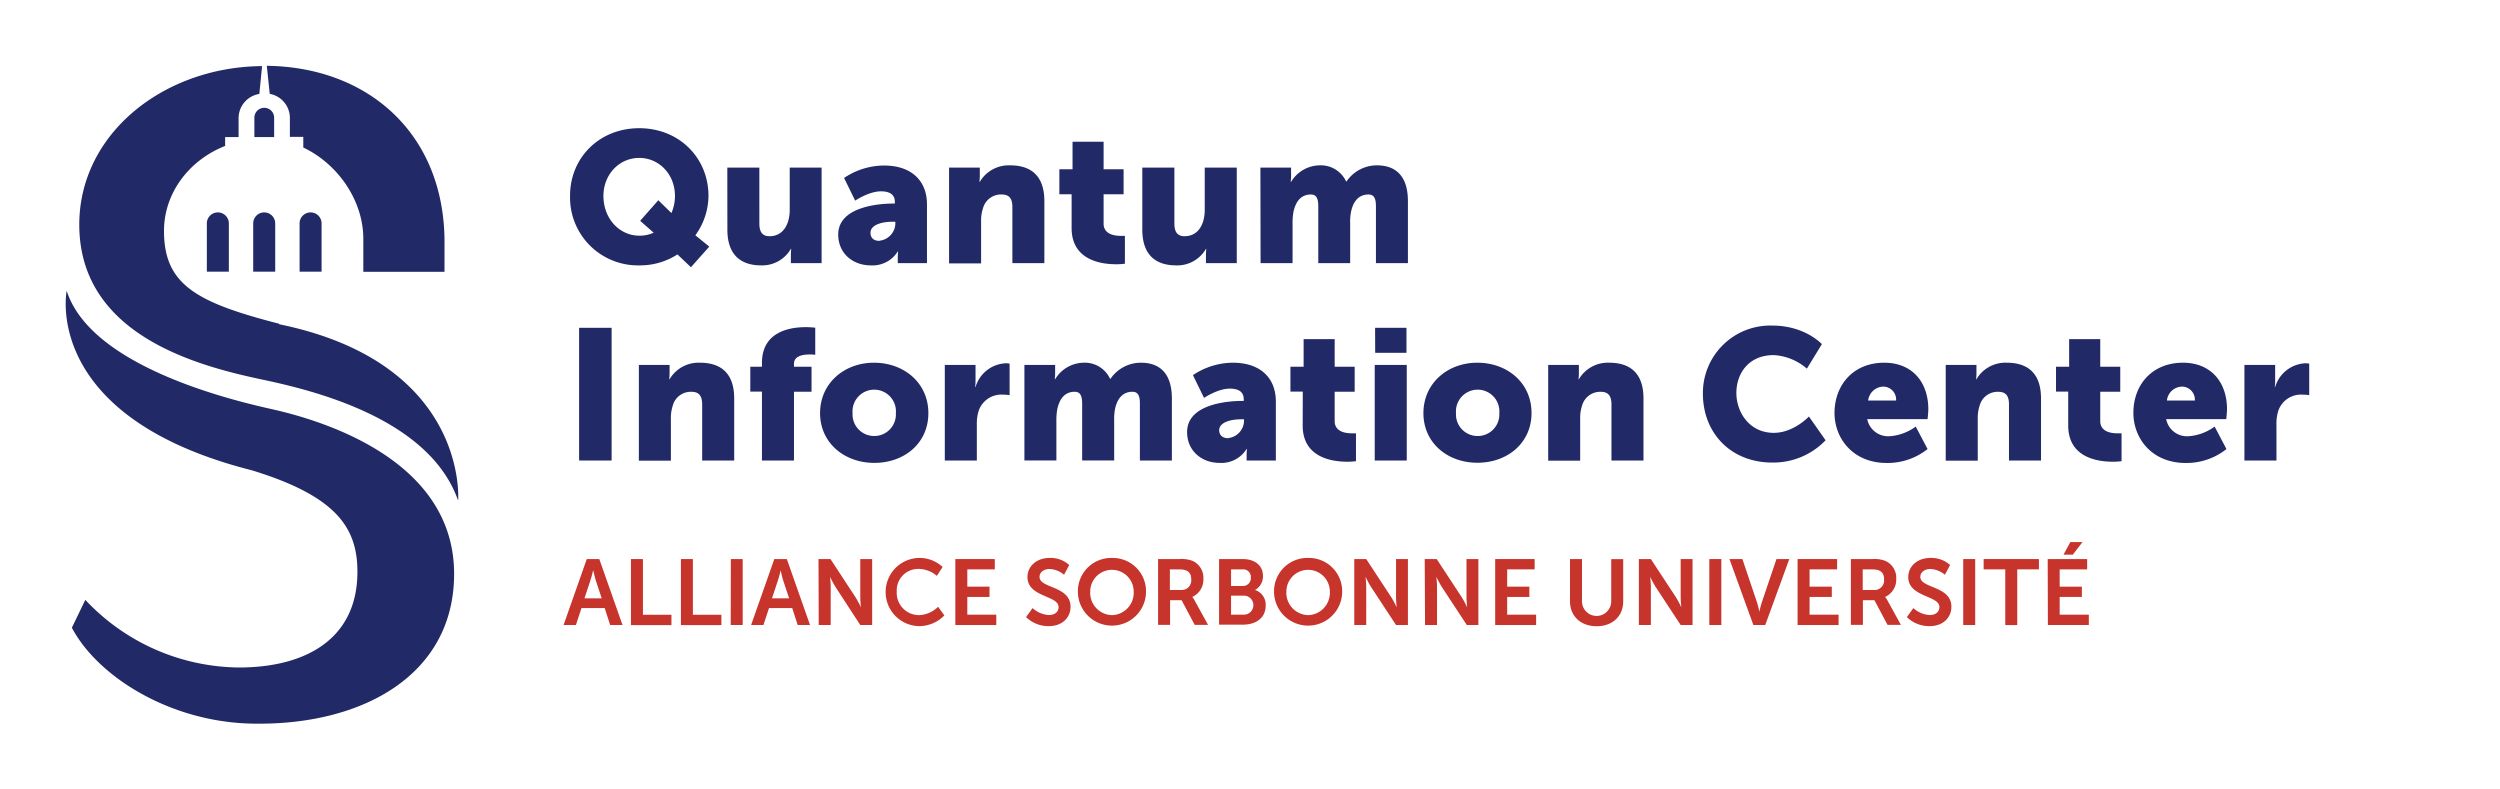 <svg id="content" xmlns="http://www.w3.org/2000/svg" viewBox="0 0 538.58 170.08"><defs><style>.cls-1{fill:#212967;}.cls-2{fill:#c7342c;}</style></defs><path class="cls-1" d="M58.11,20.22a5.28,5.28,0,0,1,4.34,5.27v4h2.89v2.29C72.9,35.38,78.27,43.3,78.27,51.43v7.12H95.76V51.43c-.37-22.95-16.71-37-38.28-37.25Z"/><path class="cls-1" d="M54.55,58.53h4.74V48.13a2.37,2.37,0,1,0-4.74,0Z"/><path class="cls-1" d="M44.56,58.53H49.3V48.13a2.37,2.37,0,1,0-4.74,0Z"/><path class="cls-1" d="M64.54,58.53h4.74V48.13a2.37,2.37,0,1,0-4.74,0Z"/><path class="cls-1" d="M54.8,25.36v4.17h4.26V25.36a2.13,2.13,0,0,0-4.26,0"/><path class="cls-1" d="M60.13,69.74c-18.05-4.62-24.8-8.55-24.8-20,0-8.21,5.48-15.28,13.17-18.3V29.53h2.9v-4a5.28,5.28,0,0,1,4.47-5.29l.59-6c-21.74.17-40.24,15.27-39.35,35.57,1,22.73,25.9,29.09,39.33,31.95,10.56,2.24,36,8.19,42.26,26.09,0,0,2.36-29.62-38.57-38"/><path class="cls-1" d="M54.13,101.28C72.34,106.83,77,113.58,77,123.17c0,14.62-11.32,20.63-25.53,20.63a45.92,45.92,0,0,1-33.09-14.57s-2.9,6-2.9,6C21.2,146.05,37.3,155.9,55.26,155.9h0c23,.2,42.57-10.57,42.57-32.27,0-23.28-25.38-32.4-39.46-35.53-11.08-2.46-39-9.82-44-25.45,0,0-5.55,27.09,39.74,38.63"/><path class="cls-1" d="M124.76,70.62h7V99.21h-7Z"/><path class="cls-1" d="M137.63,78.62h6.62v1.8a10.9,10.9,0,0,1-.08,1.28h.08a7.24,7.24,0,0,1,6.54-3.56c4.15,0,7.38,1.92,7.38,7.71V99.21h-6.9V87.13c0-1.92-.76-2.72-2.27-2.72a4,4,0,0,0-4.07,3,8.27,8.27,0,0,0-.4,2.72v9.12h-6.9Z"/><path class="cls-1" d="M164.15,84.37h-2.51V79h2.51v-.84c0-6.76,6.1-7.68,9.41-7.68a16,16,0,0,1,2.07.12v5.84a7.49,7.49,0,0,0-1.11-.08c-1.36,0-3.47.24-3.47,2V79h3.78v5.39h-3.78V99.21h-6.9Z"/><path class="cls-1" d="M188.27,78.14C194.77,78.14,200,82.5,200,89s-5.18,10.72-11.64,10.72S176.67,95.41,176.67,89,181.85,78.14,188.27,78.14Zm0,15.79A4.66,4.66,0,0,0,193,89a4.68,4.68,0,1,0-9.33,0A4.65,4.65,0,0,0,188.31,93.93Z"/><path class="cls-1" d="M203.54,78.62h6.62V82.1a11.12,11.12,0,0,1-.08,1.28h.08a7.14,7.14,0,0,1,6.54-5.12,4.68,4.68,0,0,1,.8.08v6.8a7.36,7.36,0,0,0-1.4-.12,5.17,5.17,0,0,0-5.3,3.59,9.34,9.34,0,0,0-.36,2.8v7.8h-6.9Z"/><path class="cls-1" d="M220.69,78.62h6.62v1.8a10.9,10.9,0,0,1-.08,1.28h.08a7.29,7.29,0,0,1,6.1-3.56,6,6,0,0,1,5.74,3.48h.08a7.92,7.92,0,0,1,6.58-3.48c3.74,0,6.65,2,6.65,7.71V99.21h-6.89V87c0-1.52-.28-2.6-1.6-2.6-2.19,0-3.35,1.6-3.79,3.88a12.28,12.28,0,0,0-.15,2.4v8.52h-6.9V87c0-1.52-.28-2.6-1.6-2.6-2.15,0-3.27,1.53-3.75,3.72a13,13,0,0,0-.2,2.56v8.52h-6.89Z"/><path class="cls-1" d="M267.66,86.37h.28V86c0-1.72-1.32-2.28-3-2.28-2.6,0-5.55,2-5.55,2L257,80.82a15.5,15.5,0,0,1,8.61-2.68c5.78,0,9.25,3.16,9.25,8.39V99.21h-6.3V98a10.9,10.9,0,0,1,.08-1.28h-.08a6.38,6.38,0,0,1-5.82,3c-3.83,0-7-2.56-7-6.64C255.74,87.05,264.47,86.37,267.66,86.37Zm-3,8A3.82,3.82,0,0,0,268,90.77v-.44h-.64c-2.2,0-4.71.64-4.71,2.36C262.67,93.65,263.27,94.41,264.63,94.41Z"/><path class="cls-1" d="M280.66,84.37H278V79h2.84V73.06h6.69V79h4.31v5.39h-4.31v6.32c0,2.32,2.36,2.64,3.67,2.64.56,0,.92,0,.92,0v6a13.32,13.32,0,0,1-1.88.12c-3.27,0-9.6-.88-9.6-7.8Z"/><path class="cls-1" d="M296.16,78.62h6.9V99.21h-6.9Zm.08-8H303V76h-6.74Z"/><path class="cls-1" d="M318.25,78.14c6.5,0,11.69,4.36,11.69,10.83s-5.19,10.72-11.65,10.72S306.65,95.41,306.65,89,311.83,78.14,318.25,78.14Zm0,15.79A4.65,4.65,0,0,0,323,89a4.68,4.68,0,1,0-9.33,0A4.65,4.65,0,0,0,318.29,93.93Z"/><path class="cls-1" d="M333.53,78.62h6.61v1.8a10.9,10.9,0,0,1-.08,1.28h.08a7.24,7.24,0,0,1,6.54-3.56c4.15,0,7.38,1.92,7.38,7.71V99.21h-6.9V87.13c0-1.92-.76-2.72-2.27-2.72a4.05,4.05,0,0,0-4.07,3,8.27,8.27,0,0,0-.4,2.72v9.12h-6.89Z"/><path class="cls-1" d="M381.81,70.14c7.06,0,10.68,4,10.68,4l-3.23,5.28a11.9,11.9,0,0,0-7.13-2.92c-5.46,0-8.06,4-8.06,8.15s2.8,8.6,8.06,8.6c4.3,0,7.57-3.52,7.57-3.52l3.59,5.12a15.63,15.63,0,0,1-11.48,4.8c-8.93,0-14.95-6.36-14.95-14.84A14.52,14.52,0,0,1,381.81,70.14Z"/><path class="cls-1" d="M405.93,78.14c6.06,0,9.49,4.24,9.49,10,0,.68-.16,2.16-.16,2.16h-13a4.6,4.6,0,0,0,4.79,3.68,10.74,10.74,0,0,0,5.66-2.08l2.55,4.84a13.84,13.84,0,0,1-8.77,3c-7.34,0-11.28-5.32-11.28-10.8C395.25,82.85,399.31,78.14,405.93,78.14Zm2.55,8.15a2.79,2.79,0,0,0-2.71-3,3.37,3.37,0,0,0-3.31,3Z"/><path class="cls-1" d="M419.17,78.62h6.62v1.8a10.9,10.9,0,0,1-.08,1.28h.08a7.23,7.23,0,0,1,6.54-3.56c4.14,0,7.37,1.92,7.37,7.71V99.21h-6.9V87.13c0-1.92-.75-2.72-2.27-2.72a4,4,0,0,0-4.06,3,8.27,8.27,0,0,0-.4,2.72v9.12h-6.9Z"/><path class="cls-1" d="M445.56,84.37h-2.63V79h2.83V73.06h6.7V79h4.31v5.39h-4.31v6.32c0,2.32,2.35,2.64,3.67,2.64.56,0,.92,0,.92,0v6a13.32,13.32,0,0,1-1.88.12c-3.27,0-9.61-.88-9.61-7.8Z"/><path class="cls-1" d="M470.28,78.14c6.06,0,9.49,4.24,9.49,10,0,.68-.16,2.16-.16,2.16H466.66a4.58,4.58,0,0,0,4.78,3.68,10.74,10.74,0,0,0,5.66-2.08l2.55,4.84a13.84,13.84,0,0,1-8.77,3c-7.33,0-11.28-5.32-11.28-10.8C459.6,82.85,463.67,78.14,470.28,78.14Zm2.56,8.15a2.8,2.8,0,0,0-2.72-3,3.35,3.35,0,0,0-3.3,3Z"/><path class="cls-1" d="M483.52,78.62h6.62V82.1a11.12,11.12,0,0,1-.08,1.28h.08a7.14,7.14,0,0,1,6.54-5.12,4.68,4.68,0,0,1,.8.08v6.8a7.36,7.36,0,0,0-1.4-.12,5.17,5.17,0,0,0-5.3,3.59,9.34,9.34,0,0,0-.36,2.8v7.8h-6.9Z"/><path class="cls-1" d="M137.71,27.62c8.62,0,14.92,6.4,14.92,14.6a14.64,14.64,0,0,1-2.83,8.47l3,2.44-3.95,4.44-2.91-2.76a14.8,14.8,0,0,1-8.22,2.36,14.62,14.62,0,0,1-14.91-15C122.8,34,129.1,27.62,137.71,27.62Zm0,23.15a7.31,7.31,0,0,0,3.11-.64l-2.91-2.56,3.91-4.43,2.83,2.76a9.39,9.39,0,0,0,.76-3.68c0-4.68-3.43-8.2-7.7-8.2S130,37.54,130,42.22C130,47.09,133.45,50.77,137.71,50.77Z"/><path class="cls-1" d="M156.69,36.1h6.9V48.17c0,1.92.76,2.72,2.19,2.72,2.95,0,4.35-2.6,4.35-5.68V36.1H177V56.69h-6.62v-1.8a10.9,10.9,0,0,1,.08-1.28h-.08A7.12,7.12,0,0,1,164,57.17c-4.07,0-7.3-1.92-7.3-7.72Z"/><path class="cls-1" d="M192.5,43.85h.28v-.36c0-1.72-1.32-2.27-3-2.27-2.59,0-5.55,2-5.55,2l-2.39-4.88a15.5,15.5,0,0,1,8.61-2.68c5.79,0,9.25,3.16,9.25,8.4V56.69h-6.29V55.45a12.43,12.43,0,0,1,.07-1.28h-.07a6.4,6.4,0,0,1-5.83,3c-3.82,0-7-2.56-7-6.64C180.58,44.53,189.31,43.85,192.5,43.85Zm-3,8a3.82,3.82,0,0,0,3.39-3.64v-.44h-.64c-2.19,0-4.71.64-4.71,2.36C187.51,51.13,188.11,51.89,189.47,51.89Z"/><path class="cls-1" d="M204.46,36.1h6.62v1.8a10.9,10.9,0,0,1-.08,1.28h.08a7.24,7.24,0,0,1,6.54-3.56c4.14,0,7.37,1.92,7.37,7.72V56.69H218.1V44.61c0-1.92-.76-2.71-2.28-2.71a4,4,0,0,0-4.06,3,8.27,8.27,0,0,0-.4,2.72v9.12h-6.9Z"/><path class="cls-1" d="M230.86,41.85h-2.64V36.46h2.84V30.54h6.69v5.92h4.31v5.39h-4.31v6.32c0,2.32,2.36,2.64,3.67,2.64.56,0,.92,0,.92,0v6a13.32,13.32,0,0,1-1.88.12c-3.26,0-9.6-.88-9.6-7.8Z"/><path class="cls-1" d="M246.09,36.1H253V48.17c0,1.92.76,2.72,2.2,2.72,2.95,0,4.34-2.6,4.34-5.68V36.1h6.9V56.69H259.8v-1.8a10.9,10.9,0,0,1,.08-1.28h-.08a7.11,7.11,0,0,1-6.42,3.56c-4.06,0-7.29-1.92-7.29-7.72Z"/><path class="cls-1" d="M271.53,36.1h6.61v1.8a10.9,10.9,0,0,1-.08,1.28h.08a7.31,7.31,0,0,1,6.1-3.56A6,6,0,0,1,290,39.1h.08a7.9,7.9,0,0,1,6.57-3.48c3.75,0,6.66,2,6.66,7.72V56.69h-6.89V44.49c0-1.51-.28-2.59-1.6-2.59-2.19,0-3.35,1.59-3.79,3.87a11.52,11.52,0,0,0-.16,2.4v8.52H284V44.49c0-1.51-.27-2.59-1.59-2.59-2.15,0-3.27,1.52-3.75,3.71a13,13,0,0,0-.2,2.56v8.52h-6.89Z"/><path class="cls-2" d="M130.27,131h-5l-1.2,3.65h-2.66l5-14.21h2.7l5,14.21h-2.66Zm-2.5-8.1s-.32,1.4-.6,2.2l-1.26,3.8h3.72l-1.26-3.8c-.26-.8-.56-2.2-.56-2.2Z"/><path class="cls-2" d="M135.93,120.44h2.58v12h6.14v2.23h-8.72Z"/><path class="cls-2" d="M146.69,120.44h2.58v12h6.14v2.23h-8.72Z"/><path class="cls-2" d="M157.45,120.44H160v14.21h-2.58Z"/><path class="cls-2" d="M170.67,131h-5l-1.2,3.65h-2.66l5-14.21h2.7l5,14.21h-2.66Zm-2.5-8.1s-.32,1.4-.6,2.2l-1.26,3.8H170l-1.26-3.8c-.26-.8-.56-2.2-.56-2.2Z"/><path class="cls-2" d="M176.33,120.44h2.58l5.38,8.2a21.52,21.52,0,0,1,1.18,2.2h0s-.14-1.36-.14-2.2v-8.2h2.56v14.21h-2.56L180,126.46a21.52,21.52,0,0,1-1.18-2.2h0s.14,1.36.14,2.2v8.19h-2.58Z"/><path class="cls-2" d="M197.83,120.2a7.35,7.35,0,0,1,5.24,1.94l-1.24,1.92a6.26,6.26,0,0,0-3.88-1.5,4.63,4.63,0,0,0-4.76,4.88,4.8,4.8,0,0,0,4.78,5.08,6.12,6.12,0,0,0,4.12-1.8l1.36,1.86a7.63,7.63,0,0,1-5.58,2.31,7.35,7.35,0,0,1,0-14.69Z"/><path class="cls-2" d="M205.81,120.44h8.5v2.22h-5.92v3.72h4.78v2.22h-4.78v3.82h6.24v2.23h-8.82Z"/><path class="cls-2" d="M222.45,131a5.69,5.69,0,0,0,3.54,1.5c1.08,0,2.06-.56,2.06-1.72,0-2.54-6.7-2.1-6.7-6.46,0-2.36,2-4.12,4.76-4.12a6,6,0,0,1,4.24,1.52l-1.12,2.1a5.18,5.18,0,0,0-3.14-1.24c-1.2,0-2.14.7-2.14,1.7,0,2.52,6.68,1.9,6.68,6.44,0,2.26-1.72,4.17-4.68,4.17a6.86,6.86,0,0,1-4.9-1.95Z"/><path class="cls-2" d="M239.55,120.2a7.17,7.17,0,0,1,7.34,7.24,7.34,7.34,0,1,1-14.68,0A7.17,7.17,0,0,1,239.55,120.2Zm0,12.32a4.81,4.81,0,0,0,4.68-5.08,4.68,4.68,0,1,0-9.36,0A4.81,4.81,0,0,0,239.55,132.52Z"/><path class="cls-2" d="M249.49,120.44h4.58a6.6,6.6,0,0,1,2.86.4,4,4,0,0,1,2.32,3.88,4.09,4.09,0,0,1-2.4,3.88v0a3.47,3.47,0,0,1,.48.7l2.92,5.31h-2.88l-2.82-5.31h-2.48v5.31h-2.58Zm4.9,6.66a2.06,2.06,0,0,0,2.24-2.24c0-1.36-.58-2.2-2.6-2.2h-2v4.44Z"/><path class="cls-2" d="M262.63,120.44h5.08c2.56,0,4.38,1.32,4.38,3.66a3.36,3.36,0,0,1-1.72,3v0a3.32,3.32,0,0,1,2.3,3.34c0,2.84-2.28,4.13-4.9,4.13h-5.14Zm5.08,5.8a1.69,1.69,0,0,0,1.76-1.82,1.64,1.64,0,0,0-1.8-1.76h-2.46v3.58Zm.26,6.18a2.05,2.05,0,1,0,0-4.1h-2.76v4.1Z"/><path class="cls-2" d="M281.81,120.2a7.17,7.17,0,0,1,7.34,7.24,7.34,7.34,0,1,1-14.68,0A7.17,7.17,0,0,1,281.81,120.2Zm0,12.32a4.81,4.81,0,0,0,4.68-5.08,4.68,4.68,0,1,0-9.36,0A4.81,4.81,0,0,0,281.81,132.52Z"/><path class="cls-2" d="M291.75,120.44h2.58l5.38,8.2a21.52,21.52,0,0,1,1.18,2.2h0s-.14-1.36-.14-2.2v-8.2h2.56v14.21h-2.56l-5.38-8.19a21.52,21.52,0,0,1-1.18-2.2h0s.14,1.36.14,2.2v8.19h-2.58Z"/><path class="cls-2" d="M306.93,120.44h2.58l5.38,8.2a21.52,21.52,0,0,1,1.18,2.2h0s-.14-1.36-.14-2.2v-8.2h2.56v14.21H316l-5.38-8.19a21.52,21.52,0,0,1-1.18-2.2h0s.14,1.36.14,2.2v8.19h-2.58Z"/><path class="cls-2" d="M322.11,120.44h8.5v2.22h-5.92v3.72h4.78v2.22h-4.78v3.82h6.24v2.23h-8.82Z"/><path class="cls-2" d="M338.23,120.44h2.58v9.1a3.15,3.15,0,0,0,6.3,0v-9.08h2.58v9.1c0,3.18-2.3,5.35-5.72,5.35s-5.74-2.17-5.74-5.35Z"/><path class="cls-2" d="M353.07,120.44h2.58l5.38,8.2a21.52,21.52,0,0,1,1.18,2.2h0s-.14-1.36-.14-2.2v-8.2h2.56v14.21h-2.56l-5.38-8.19a21.52,21.52,0,0,1-1.18-2.2h0s.14,1.36.14,2.2v8.19h-2.58Z"/><path class="cls-2" d="M368.24,120.44h2.59v14.21h-2.59Z"/><path class="cls-2" d="M372.58,120.44h2.79l3.12,9.26c.28.82.52,2.08.54,2.08h0s.26-1.26.54-2.08l3.14-9.26h2.76l-5.18,14.21h-2.56Z"/><path class="cls-2" d="M387.26,120.44h8.51v2.22h-5.93v3.72h4.79v2.22h-4.79v3.82h6.25v2.23h-8.83Z"/><path class="cls-2" d="M398.74,120.44h4.59a6.6,6.6,0,0,1,2.86.4,4,4,0,0,1,2.32,3.88,4.09,4.09,0,0,1-2.4,3.88v0a3.47,3.47,0,0,1,.48.7l2.92,5.31h-2.88l-2.82-5.31h-2.48v5.31h-2.59Zm4.91,6.66a2.06,2.06,0,0,0,2.24-2.24c0-1.36-.58-2.2-2.6-2.2h-2v4.44Z"/><path class="cls-2" d="M412.2,131a5.69,5.69,0,0,0,3.54,1.5c1.09,0,2.07-.56,2.07-1.72,0-2.54-6.71-2.1-6.71-6.46,0-2.36,2-4.12,4.77-4.12a6,6,0,0,1,4.24,1.52l-1.12,2.1a5.19,5.19,0,0,0-3.15-1.24c-1.2,0-2.14.7-2.14,1.7,0,2.52,6.69,1.9,6.69,6.44,0,2.26-1.72,4.17-4.69,4.17a6.86,6.86,0,0,1-4.9-1.95Z"/><path class="cls-2" d="M422.94,120.44h2.58v14.21h-2.58Z"/><path class="cls-2" d="M432,122.66h-4.66v-2.22h11.91v2.22h-4.67v12H432Z"/><path class="cls-2" d="M441.14,120.44h8.5v2.22h-5.92v3.72h4.78v2.22h-4.78v3.82H450v2.23h-8.82Zm4.88-3.66h2.62l-2.1,2.72h-2Z"/></svg>
